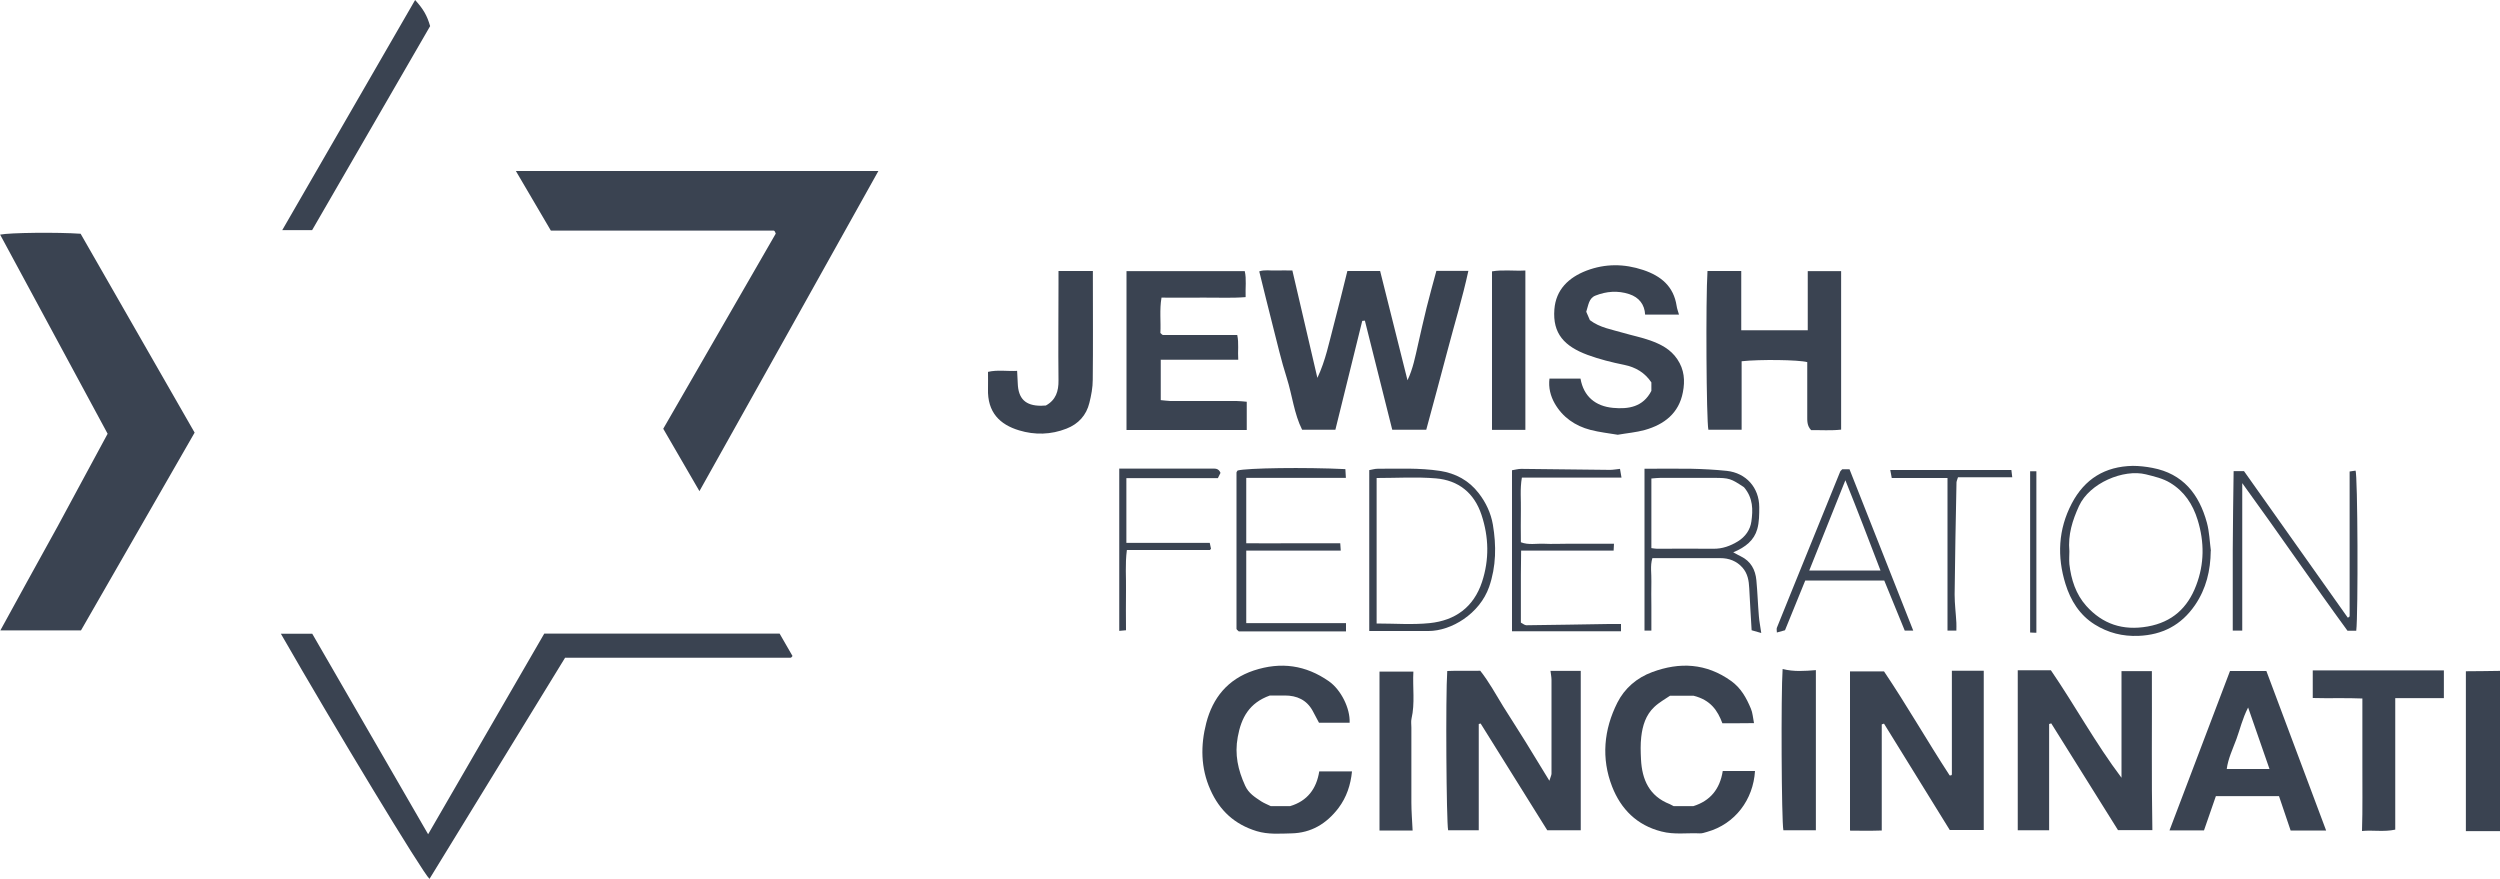 <?xml version="1.0" encoding="UTF-8"?>
<svg xmlns="http://www.w3.org/2000/svg" id="Layer_1" data-name="Layer 1" viewBox="0 0 200 70.31">
  <defs>
    <style>
      .cls-1 {
        fill: #3a4351;
        stroke-width: 0px;
      }
    </style>
  </defs>
  <path class="cls-1" d="M200,66.49h-2.73v-12.79c.9,0,1.81-.02,2.73-.03v12.82Z"></path>
  <path class="cls-1" d="M55.96,39.3c-.99-1.72-1.93-3.34-2.9-5,3.01-5.22,6.02-10.44,9-15.61-.05-.12-.06-.16-.08-.18-.02-.03-.05-.06-.08-.06-5.94,0-11.87,0-17.83,0-.94-1.61-1.86-3.17-2.8-4.77h29c-4.77,8.57-9.53,17.05-14.32,25.62Z"></path>
  <path class="cls-1" d="M6.48,50.43H.03c.72-1.32,1.43-2.61,2.14-3.9.81-1.47,1.63-2.94,2.44-4.42.6-1.1,1.19-2.2,1.78-3.3.74-1.37,1.47-2.73,2.22-4.11-2.87-5.32-5.74-10.62-8.6-15.93.76-.16,4.61-.2,6.44-.07,3.04,5.31,6.09,10.62,9.12,15.91-3.05,5.3-6.06,10.56-9.09,15.82Z"></path>
  <path class="cls-1" d="M45.2,52.63c-3.63,5.93-7.24,11.8-10.84,17.68-.53-.45-7.63-12.18-11.89-19.61h2.51c3.05,5.27,6.13,10.6,9.27,16.04,3.13-5.41,6.21-10.73,9.29-16.05h18.83c.33.57.68,1.19,1.03,1.79-.04.06-.06.08-.08.1-.02.02-.06.04-.09.04-5.97,0-11.94,0-18.03,0Z"></path>
  <path class="cls-1" d="M108.98,25.67c-.71,2.89-1.43,5.78-2.15,8.71h-2.66c-.64-1.27-.79-2.76-1.23-4.15-.44-1.37-.76-2.78-1.12-4.18-.37-1.43-.71-2.86-1.08-4.34.43-.15.89-.05,1.34-.07.43-.02.86,0,1.31,0,.67,2.89,1.34,5.74,2,8.59.66-1.39.94-2.85,1.32-4.27.38-1.42.72-2.85,1.08-4.28h2.62c.73,2.93,1.46,5.84,2.19,8.74.44-.92.62-1.89.84-2.85.23-.99.44-1.98.69-2.97.24-.98.52-1.95.78-2.93h2.56c-.47,2.16-1.11,4.24-1.66,6.34-.55,2.12-1.14,4.23-1.71,6.37h-2.72c-.72-2.88-1.46-5.81-2.19-8.73-.06,0-.13.01-.19.02Z"></path>
  <path class="cls-1" d="M150.54,57.96v8.48c-.86.03-1.68.02-2.54.01v-12.74h2.72c1.8,2.67,3.45,5.56,5.25,8.32.07,0,.11,0,.12,0,.03-.02.06-.05.06-.08,0-2.73,0-5.46,0-8.29h2.55v12.74h-2.72c-1.73-2.8-3.5-5.66-5.26-8.51-.06.02-.12.04-.18.06Z"></path>
  <path class="cls-1" d="M169.73,53.69h2.42c.02,4.24-.04,8.46.04,12.72h-2.75c-1.75-2.81-3.55-5.67-5.34-8.54-.06.02-.11.03-.17.05v8.5h-2.51v-12.8h2.65c1.93,2.82,3.56,5.83,5.65,8.6v-8.53Z"></path>
  <path class="cls-1" d="M124.03,53.67h2.43v12.75h-2.68c-1.75-2.8-3.54-5.67-5.33-8.54-.05.01-.1.03-.15.04v8.5h-2.45c-.14-.72-.21-10.74-.07-12.74.84-.04,1.7,0,2.64-.02.69.87,1.24,1.88,1.84,2.86.59.95,1.21,1.89,1.8,2.85.6.97,1.19,1.95,1.89,3.09.09-.31.17-.44.17-.57,0-2.5,0-5,0-7.5,0-.22-.05-.44-.08-.71Z"></path>
  <path class="cls-1" d="M136.59,21.68h2.71v4.74h5.32v-4.73h2.67v12.68c-.8.09-1.62.03-2.4.04-.34-.35-.31-.76-.31-1.15,0-1.43,0-2.87,0-4.29-.7-.19-3.79-.23-5.25-.07v5.48h-2.66c-.16-.74-.22-10.4-.07-12.71Z"></path>
  <path class="cls-1" d="M92.86,28.8v3.21c.25.02.51.06.76.07,1.77,0,3.54,0,5.3,0,.28,0,.57.04.82.06v2.26h-9.62v-12.71h9.46c.15.64.04,1.33.07,2.08-1.14.09-2.26.03-3.38.04-1.1.01-2.2,0-3.35,0-.17.98-.04,1.94-.09,2.83.08.08.11.1.13.12.03.02.06.04.08.04,1.97,0,3.93,0,5.94,0,.14.66.03,1.28.08,1.98h-6.21Z"></path>
  <path class="cls-1" d="M123.96,30.29h2.48c.25,1.43,1.2,2.21,2.61,2.34,1.22.11,2.39-.06,3.06-1.36v-.68c-.52-.77-1.24-1.21-2.17-1.4-.99-.2-1.99-.45-2.94-.8-1.85-.69-2.8-1.7-2.65-3.64.12-1.58,1.14-2.55,2.57-3.1,1.5-.57,3.01-.56,4.54-.05,1.43.48,2.43,1.31,2.67,2.87.03.22.11.42.19.7h-2.71c-.04-.8-.48-1.38-1.27-1.64-.91-.3-1.83-.23-2.71.12-.53.21-.56.78-.73,1.29.09.2.19.44.29.67.8.61,1.76.75,2.67,1.02.72.21,1.47.36,2.17.61.83.3,1.61.69,2.15,1.49.57.84.63,1.73.45,2.65-.32,1.68-1.49,2.58-3.05,3.02-.69.19-1.42.25-2.16.38-.71-.12-1.46-.2-2.19-.39-1.22-.32-2.22-1.01-2.85-2.11-.33-.58-.52-1.26-.42-2.01Z"></path>
  <path class="cls-1" d="M178.39,53.68h2.92c1.58,4.23,3.18,8.48,4.78,12.76h-2.84c-.31-.91-.62-1.83-.93-2.75h-5.05c-.32.93-.63,1.82-.95,2.74h-2.76c1.62-4.27,3.22-8.49,4.84-12.75ZM181.56,61.52c-.59-1.7-1.13-3.24-1.71-4.92-.46.89-.64,1.72-.93,2.51-.3.81-.68,1.6-.78,2.41h3.42Z"></path>
  <path class="cls-1" d="M137.82,61.68h2.58c-.14,2.29-1.59,4.24-3.83,4.87-.19.05-.39.13-.58.12-1.02-.05-2.04.12-3.07-.15-1.98-.5-3.25-1.8-3.95-3.59-.88-2.26-.67-4.56.42-6.72.58-1.15,1.56-1.99,2.78-2.44,2.2-.82,4.32-.72,6.31.7.8.57,1.23,1.36,1.59,2.22.14.32.16.7.25,1.16-.46,0-.89.01-1.31.01-.4,0-.79,0-1.22,0-.38-1.02-.94-1.86-2.3-2.2h-1.89c-.36.25-.86.52-1.26.9-.68.64-.94,1.5-1.04,2.39-.07.59-.05,1.2-.02,1.8.08,1.62.66,2.94,2.3,3.58.09.04.18.09.31.16h1.58c1.34-.42,2.12-1.35,2.35-2.81Z"></path>
  <path class="cls-1" d="M107.99,57.82h-2.47c-.18-.34-.34-.65-.51-.96-.48-.87-1.26-1.22-2.22-1.22-.43,0-.87,0-1.2,0-1.65.59-2.29,1.77-2.57,3.32-.26,1.4.02,2.64.59,3.89.28.62.78.92,1.29,1.26.22.14.47.24.76.38h1.55c1.38-.41,2.11-1.39,2.33-2.78h2.62c-.11,1.09-.43,2.06-1.08,2.93-.96,1.26-2.19,2-3.78,2.03-.92.02-1.84.1-2.77-.18-1.76-.54-2.96-1.64-3.7-3.31-.78-1.74-.79-3.56-.33-5.34.52-2.01,1.71-3.5,3.8-4.2,2.18-.72,4.16-.43,6.01.86.97.68,1.71,2.17,1.66,3.31Z"></path>
  <path class="cls-1" d="M84.69,21.68h2.74c0,.23,0,.42,0,.61,0,2.7.02,5.4-.01,8.09,0,.62-.12,1.25-.27,1.85-.24.99-.88,1.69-1.83,2.06-1.24.49-2.54.52-3.79.14-1.53-.46-2.55-1.43-2.49-3.33.01-.43,0-.87,0-1.35.76-.18,1.51-.04,2.33-.08.02.34.03.66.05.99.04,1.24.62,1.8,1.86,1.8.13,0,.27-.01.39-.02.8-.44,1.02-1.14,1.01-2.01-.03-2.56,0-5.13,0-7.69,0-.33,0-.66,0-1.06Z"></path>
  <path class="cls-1" d="M185.02,55.84v-2.21h10.49v2.22h-3.89v10.52c-.92.2-1.81.02-2.66.11.06-1.8.02-3.55.03-5.3,0-1.73,0-3.46,0-5.3-1.32-.06-2.61,0-3.97-.04Z"></path>
  <path class="cls-1" d="M24.97,18.41h-2.39c3.57-6.18,7.09-12.29,10.63-18.41.66.73.96,1.25,1.2,2.09-3.12,5.4-6.27,10.84-9.44,16.32Z"></path>
  <path class="cls-1" d="M142.61,53.52c.91.23,1.76.16,2.66.09v12.81h-2.6c-.15-.73-.2-10.93-.06-12.91Z"></path>
  <path class="cls-1" d="M122.03,34.39h-2.67v-12.68c.85-.15,1.73-.02,2.67-.07v12.75Z"></path>
  <path class="cls-1" d="M113,66.44h-2.64v-12.71h2.71c-.07,1.27.14,2.52-.15,3.77-.05.22-.01.46-.01.7,0,2,0,4,0,5.99,0,.72.06,1.44.1,2.26Z"></path>
  <path class="cls-1" d="M179.38,50.45h-.76c0-2.17,0-4.3,0-6.42.01-2.1.04-4.2.07-6.34h.83c2.76,3.89,5.53,7.81,8.3,11.72.06-.03.09-.03.11-.05.02-.02.04-.06.04-.09,0-3.83,0-7.66,0-11.55.18-.03.33-.05.47-.07.18.23.22,11.48.06,12.81h-.7c-2.77-3.79-5.47-7.75-8.42-11.81v11.8Z"></path>
  <path class="cls-1" d="M138.65,44.18c.28.15.45.25.62.33.8.39,1.16,1.07,1.24,1.91.09.96.12,1.92.2,2.87.03.42.12.83.19,1.35-.26-.07-.47-.13-.77-.22-.06-1.12-.14-2.24-.19-3.35-.03-.61-.12-1.18-.54-1.66-.47-.53-1.08-.76-1.77-.76-1.8,0-3.6,0-5.44,0-.19.62-.06,1.25-.08,1.87-.02.67,0,1.33,0,2,0,.63,0,1.26,0,1.93h-.55v-12.95c1.26,0,2.48-.02,3.71,0,.96.02,1.92.07,2.88.17,1.54.17,2.58,1.34,2.59,2.89,0,.59,0,1.21-.16,1.77-.25.88-.92,1.44-1.91,1.85ZM139.52,38.98c-1.05-.7-1.18-.75-2.4-.75-1.43,0-2.87,0-4.3,0-.22,0-.44.03-.71.05v5.57c.2.02.32.05.45.05,1.5,0,3-.02,4.5,0,.73.01,1.36-.22,1.97-.59.6-.37.99-.93,1.08-1.59.13-.92.15-1.87-.59-2.74Z"></path>
  <path class="cls-1" d="M107.68,49.86v.65h-8.58c-.08-.08-.11-.1-.13-.12-.02-.03-.05-.05-.05-.08,0-4.17,0-8.33,0-12.5,0-.06.06-.12.09-.17.73-.2,5.37-.27,8.62-.11.01.2.02.41.04.7h-7.97v5.23c1.26.02,2.52,0,3.77,0,1.23,0,2.46,0,3.75,0,.01.2.02.35.04.59h-7.56v5.8h7.98Z"></path>
  <path class="cls-1" d="M129.12,43.48c-.01.25-.02.37-.03.57h-7.4c0,.69-.02,1.31-.02,1.93,0,.63,0,1.27,0,1.9s0,1.26,0,1.93c.16.08.3.21.44.21,2.19-.02,4.39-.07,6.58-.1.31,0,.63,0,.99,0v.58h-8.72v-12.88c.25-.04.49-.11.74-.11,2.36.02,4.73.06,7.09.08.25,0,.5-.05.81-.08.05.26.08.44.12.7h-7.97c-.16.92-.06,1.78-.08,2.63-.02.83,0,1.67,0,2.54.62.24,1.25.09,1.87.12.6.03,1.2,0,1.8,0,.63,0,1.27,0,1.9,0h1.88Z"></path>
  <path class="cls-1" d="M176.86,44.07c-.02,1.57-.36,3.02-1.26,4.34-1.1,1.6-2.6,2.38-4.52,2.46-1.27.05-2.43-.24-3.5-.91-1.22-.76-1.94-1.94-2.34-3.24-.68-2.18-.59-4.36.5-6.44,1.03-1.97,2.67-2.97,4.88-3.01.52,0,1.05.06,1.57.16,2.45.46,3.74,2.11,4.36,4.38.2.73.22,1.5.32,2.25ZM165.55,44.11c0,.29-.03.66,0,1.02.14,1.24.52,2.41,1.35,3.34,1.31,1.46,2.93,2,4.91,1.65,1.97-.35,3.2-1.49,3.88-3.28.66-1.72.67-3.47.12-5.25-.39-1.26-1.07-2.28-2.19-2.96-.59-.36-1.27-.51-1.94-.68-1.79-.45-4.52.69-5.36,2.53-.52,1.14-.89,2.28-.77,3.61Z"></path>
  <path class="cls-1" d="M109.54,37.61c.23-.04.45-.11.67-.11,1.66,0,3.33-.08,4.98.17,1.25.19,2.32.76,3.11,1.79.58.75.97,1.59,1.13,2.51.28,1.67.27,3.33-.3,4.98-.76,2.16-3.03,3.53-4.85,3.53-1.56,0-3.13,0-4.74,0v-12.87ZM110.13,38.25v11.63c1.45,0,2.86.11,4.24-.03,2.04-.21,3.52-1.27,4.19-3.29.59-1.79.55-3.59-.04-5.37-.58-1.76-1.85-2.77-3.65-2.92-1.55-.13-3.12-.03-4.73-.03Z"></path>
  <path class="cls-1" d="M150.75,46.44h-6.33c-.53,1.32-1.08,2.65-1.62,3.98-.2.06-.39.11-.65.18,0-.14-.04-.28,0-.38.82-2.05,1.66-4.1,2.49-6.15.86-2.11,1.71-4.22,2.57-6.33.02-.06.08-.1.17-.2h.58c1.69,4.29,3.39,8.58,5.1,12.91h-.68c-.53-1.3-1.08-2.64-1.64-4.01ZM147.63,38.42c-1.01,2.53-1.94,4.86-2.89,7.22h5.7c-.92-2.4-1.8-4.71-2.81-7.22Z"></path>
  <path class="cls-1" d="M89.52,37.49c2.54,0,4.97,0,7.41,0,.26,0,.55-.05.71.34-.05.1-.12.23-.21.42h-7.32v5.18h6.67c.04.19.07.34.1.47-.05.05-.07.1-.09.1-2.19,0-4.39,0-6.64,0-.15,1.15-.05,2.21-.07,3.26-.02,1.03,0,2.06,0,3.16-.19.02-.34.03-.54.05v-12.99Z"></path>
  <path class="cls-1" d="M155.81,38.24h-4.47c-.05-.23-.08-.42-.12-.64h9.69c.03.21.05.36.07.58h-4.34c-.05.17-.11.29-.12.41-.06,2.99-.12,5.98-.15,8.97,0,.76.1,1.51.14,2.27.01.19,0,.38,0,.62h-.71v-12.21Z"></path>
  <path class="cls-1" d="M162.91,50.62c-.21,0-.33-.01-.5-.02v-12.9h.5v12.93Z"></path>
</svg>
